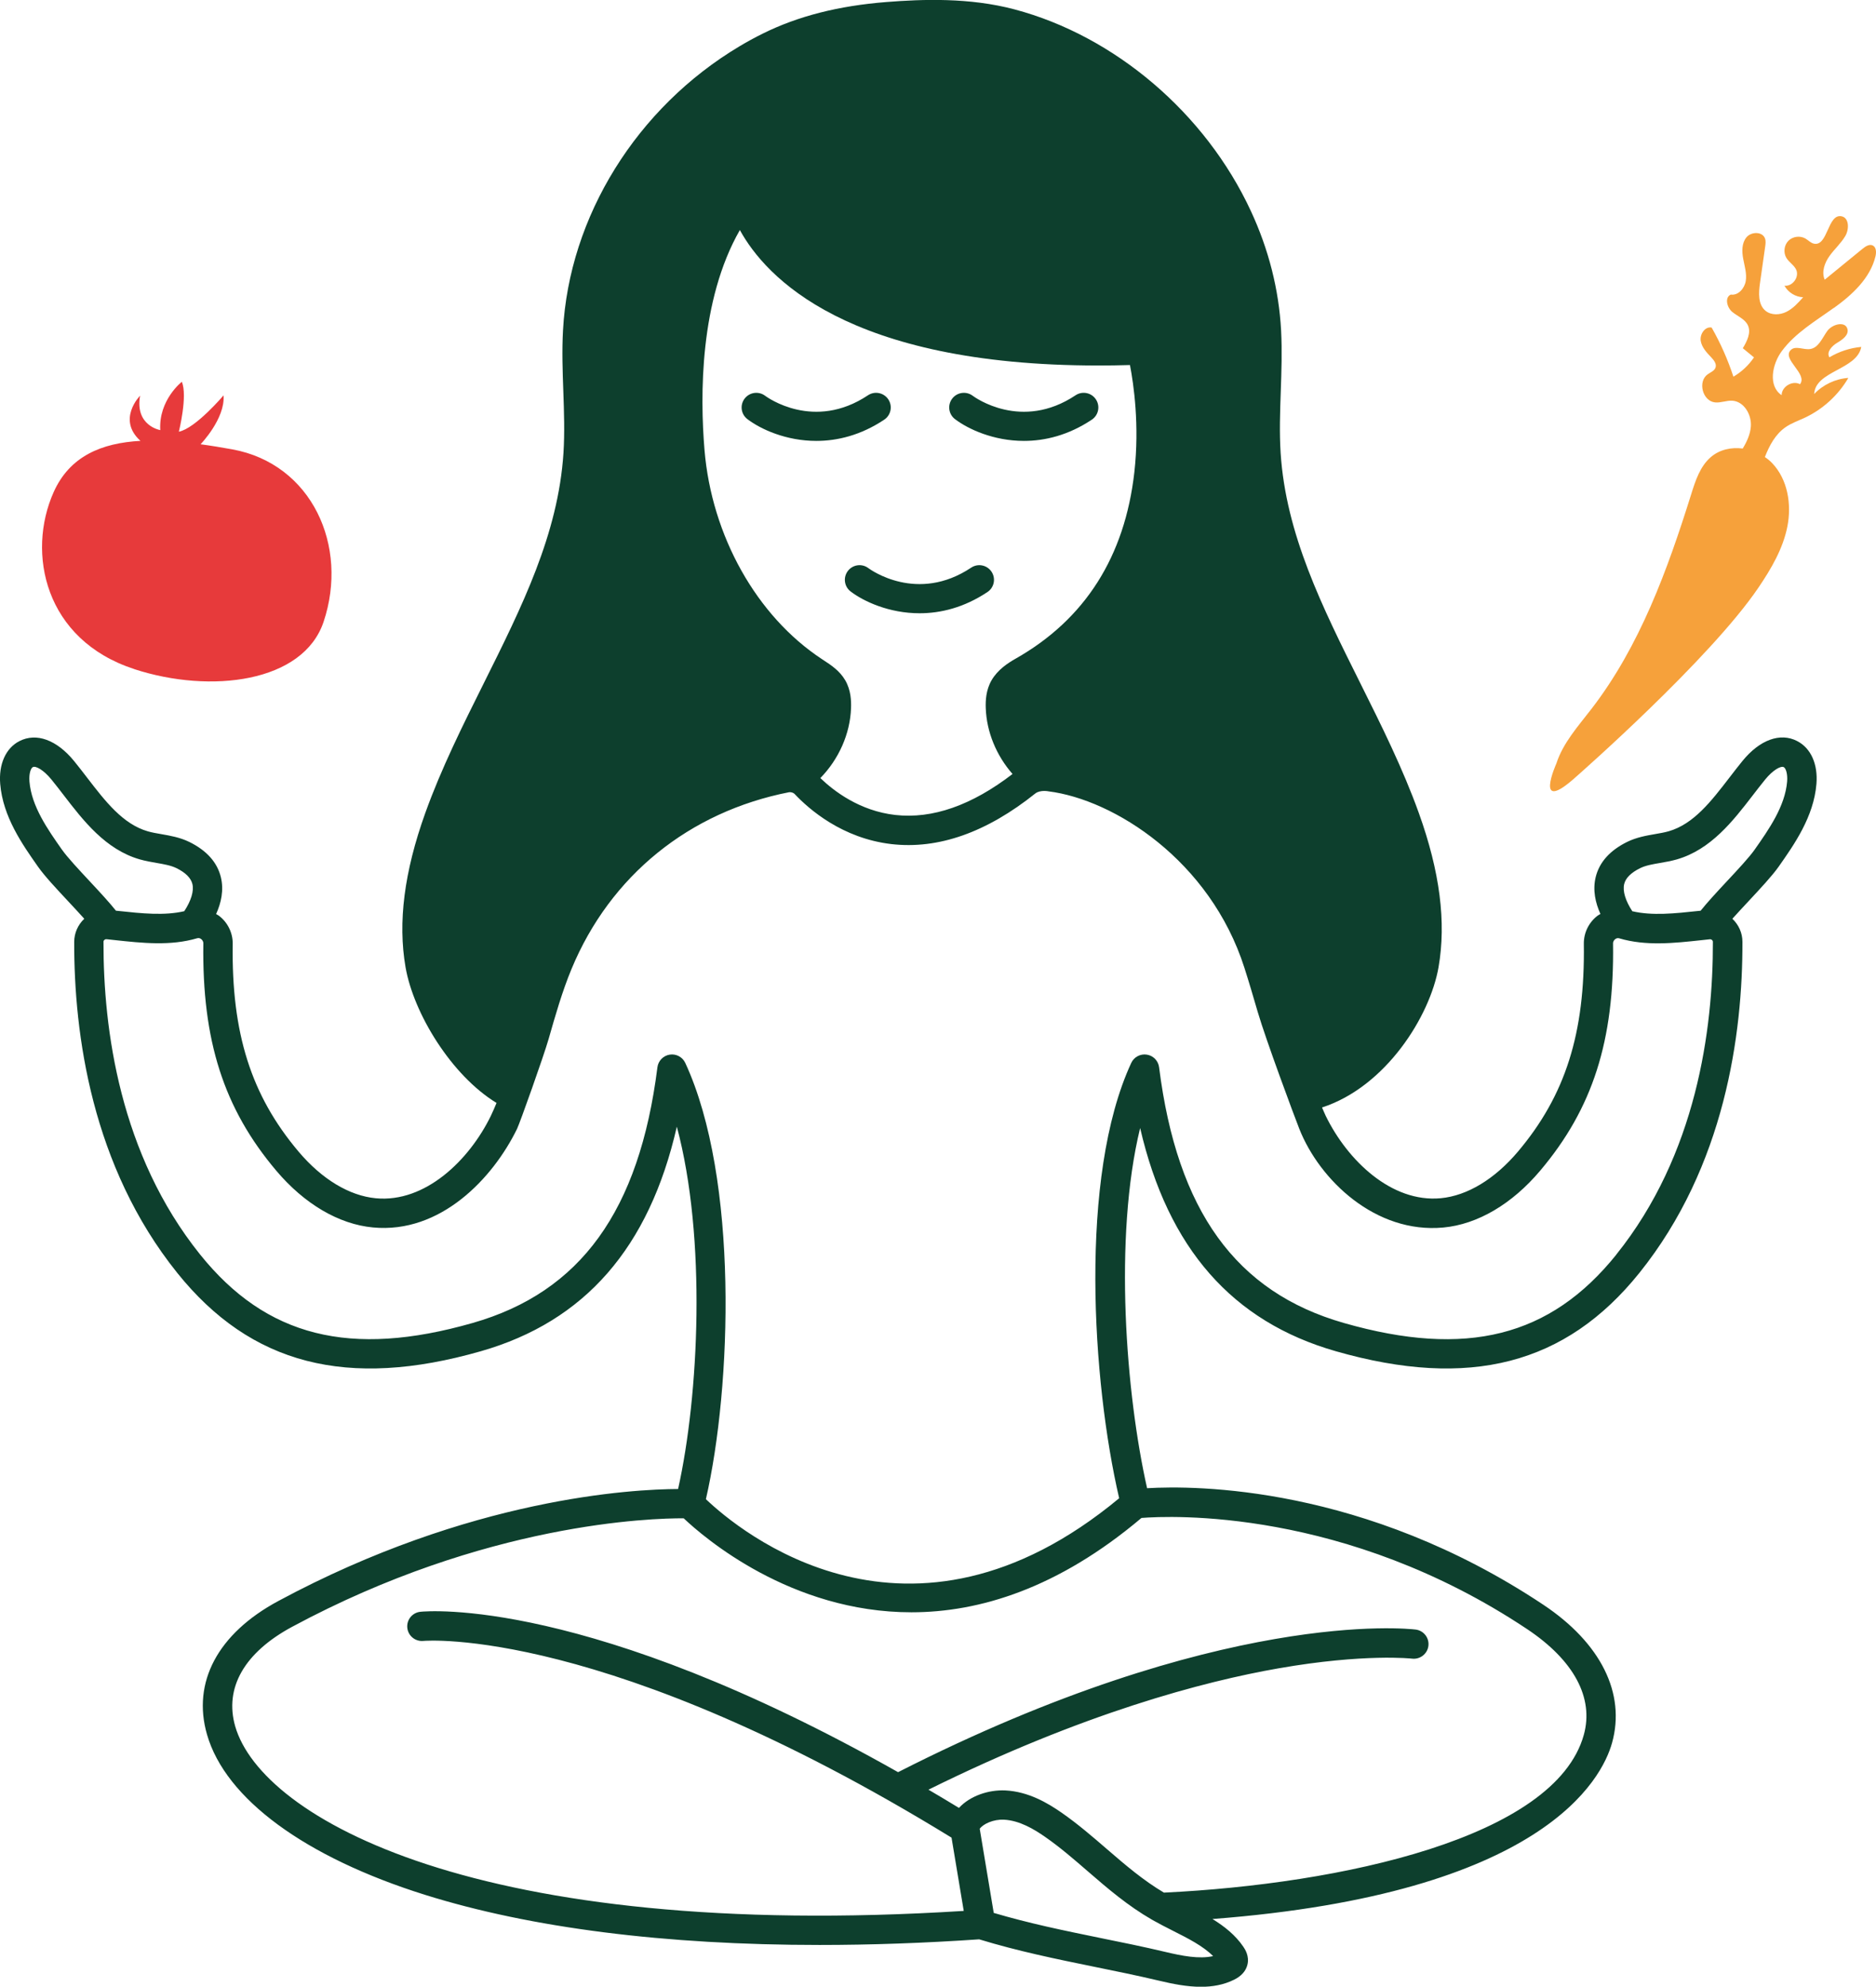 <?xml version="1.0" encoding="UTF-8"?> <svg xmlns="http://www.w3.org/2000/svg" id="Calque_2" viewBox="0 0 519.72 550.4"><defs><style>.cls-1{fill:#f6a13b;}.cls-2{fill:#e73a3b;}.cls-3{fill:#0d3f2d;}</style></defs><g id="Calque_1-2"><path class="cls-3" d="m497.89,205.31c-4.7-2.43-10.37-.37-15.17,5.52-1.2,1.47-2.37,3-3.56,4.54-5.12,6.66-9.96,12.94-16.88,14.93-1.16.33-2.43.55-3.77.78-2.41.42-5.13.89-7.72,2.16-4.79,2.36-7.73,5.65-8.73,9.77-.87,3.6-.07,7.13,1.32,10.2-.25.16-.53.27-.77.46-2.44,1.84-3.87,4.76-3.83,7.79.35,24.79-5.11,42-18.24,57.57-6.46,7.65-14.06,12.24-21.4,12.93-13.7,1.28-25.86-10.52-31.86-22.8-.37-.76-.68-1.57-1.03-2.34,17.68-5.74,29.92-25.29,32.28-38.88,2.16-12.46.38-26.42-5.46-42.69-4.43-12.35-10.41-24.33-16.19-35.92-10.62-21.28-20.65-41.38-22.1-63.84-.36-5.62-.16-11.44.04-17.08.19-5.5.39-11.19.09-16.87-.61-11.3-3.43-22.44-8.39-33.11-12.57-27.08-37.67-48.47-65.5-55.84-12.45-3.3-25.47-2.82-35.43-2.03-13.33,1.05-24.55,3.92-34.32,8.77-2.16,1.07-4.32,2.25-6.44,3.52-28.44,16.98-47.16,47.14-48.86,78.7-.31,5.68-.11,11.37.09,16.88.2,5.63.4,11.46.04,17.07-1.45,22.45-11.49,42.56-22.1,63.84-5.78,11.59-11.76,23.57-16.19,35.92-5.83,16.27-7.62,30.23-5.46,42.69,2.22,12.79,12.68,29.97,25.21,37.61-.51,1.21-1.01,2.43-1.59,3.61-6,12.28-18.17,24.1-31.86,22.8-7.34-.69-14.94-5.28-21.4-12.93-13.14-15.56-18.6-32.78-18.24-57.56.04-3.03-1.39-5.95-3.83-7.79-.24-.18-.52-.3-.77-.46,1.39-3.07,2.19-6.61,1.32-10.2-1-4.13-3.94-7.41-8.73-9.77-2.59-1.27-5.32-1.74-7.72-2.16-1.35-.23-2.61-.45-3.77-.78-6.92-1.99-11.76-8.27-16.88-14.93-1.18-1.54-2.36-3.07-3.56-4.54-4.8-5.88-10.45-7.95-15.17-5.52-3.77,1.95-5.75,6.39-5.3,11.87.75,9.08,6.14,16.75,10.47,22.91,1.79,2.55,5,5.99,8.41,9.64,1.52,1.63,3.06,3.28,4.41,4.79-1.76,1.66-2.78,3.96-2.79,6.37-.07,25.54,4.83,62.2,28.55,91.74,20.38,25.39,47.1,32.29,84.1,21.7,28.78-8.24,46.64-28.65,54.3-62.22,8.27,30.91,6.11,74.56.35,100.39-12.53.05-57.56,2.4-110.79,31.05-16.72,9-23.91,22.49-19.71,37,5.13,17.78,27.13,33.95,60.35,44.37,29.33,9.2,66.58,13.9,109.34,13.9,14.16,0,28.94-.52,44.22-1.56,10.74,3.28,21.37,5.46,31.67,7.56,5.92,1.2,12.05,2.45,18.22,3.91,3.66.87,7.63,1.68,11.56,1.68,3.15,0,6.27-.52,9.18-1.97,1.98-.98,3.21-2.35,3.66-4.06.65-2.49-.69-4.44-1.12-5.08-2.2-3.23-5.23-5.63-8.54-7.67,91.73-7.03,107.92-38.82,110.7-48.8,3.82-13.71-3.12-27.65-19.02-38.25-49.68-33.1-96.55-33.09-109.79-32.3-5.85-25.89-9.33-69.41-1.93-99.79,7.71,33.34,25.55,53.63,54.21,61.84,37,10.59,63.71,3.69,84.1-21.7,23.72-29.55,28.62-66.2,28.55-91.74,0-2.41-1.03-4.71-2.79-6.37,1.35-1.51,2.89-3.16,4.41-4.79,3.4-3.65,6.61-7.09,8.41-9.64,4.33-6.16,9.72-13.83,10.47-22.91.45-5.48-1.53-9.92-5.3-11.87ZM204.96,63.72c7.13,13.02,29.78,37.54,99.3,37.54,2.84,0,5.78-.04,8.78-.13,1.02,5.28,2.68,16.68,1.22,29.68-2.64,23.4-13.69,40.78-32.86,51.65-2.23,1.26-5,3.09-6.69,5.99-1.59,2.74-1.69,5.72-1.62,7.71.23,6.66,2.97,13.2,7.42,18.27-11.27,8.67-22.19,12.52-32.5,11.35-9.87-1.12-17.04-6.65-20.74-10.22,5.08-5.2,8.25-12.22,8.5-19.4.07-2-.02-4.97-1.62-7.71-1.53-2.63-3.97-4.22-5.93-5.5l-.53-.35c-18.08-11.91-30.54-34.13-32.52-57.99-1.24-14.93-1.37-41.37,9.8-60.88ZM17.18,235.42c-3.96-5.64-8.46-12.03-9.02-18.91-.17-2.1.34-3.68.94-3.99.8-.41,2.98.79,5.14,3.43,1.15,1.41,2.28,2.88,3.42,4.36,5.43,7.06,11.59,15.06,21.07,17.78,1.59.45,3.14.72,4.64.98,2.04.35,3.98.69,5.51,1.44,2.52,1.24,4.01,2.72,4.42,4.4.47,1.93-.35,4.63-2.25,7.53-5.5,1.28-11.74.63-18.34-.08l-.59-.06c-1.86-2.33-4.46-5.14-7.24-8.12-3.06-3.28-6.23-6.68-7.7-8.77Zm318.89,306.51c-3.87.88-8.7-.09-13.05-1.12-6.29-1.49-12.48-2.75-18.46-3.96-10-2.04-19.5-4.01-29.26-6.89l-3.88-23.31c.98-1.36,3.79-2.65,6.69-2.52,4.36.22,8.37,2.65,11.38,4.74,4.17,2.9,7.93,6.15,11.9,9.59,5.43,4.7,11.06,9.54,17.75,13.38.02.01.04.03.07.04.06.03.11.07.17.1,1.78,1.01,3.64,1.95,5.51,2.9,4.28,2.16,8.37,4.23,11.18,7.04Zm-19.85-121.39c7.84-.62,56.39-2.83,106.84,30.79,12.98,8.65,18.56,19.06,15.71,29.32-7.95,28.55-67.33,41.34-116.32,43.69-5.68-3.37-10.59-7.56-15.74-12.01-3.96-3.42-8.05-6.96-12.57-10.11-3.9-2.71-9.2-5.86-15.61-6.19-4.68-.22-9.81,1.52-12.86,4.84-2.85-1.74-5.67-3.42-8.45-5.05,42.77-21.17,76.19-29.99,97.06-33.63,23.74-4.14,36.8-2.69,36.93-2.67,2.2.26,4.24-1.32,4.51-3.54.27-2.23-1.32-4.25-3.54-4.52-2.18-.26-54.13-5.89-143.38,39.51-85.94-48.6-130.37-44.64-132.36-44.43-2.23.24-3.83,2.23-3.6,4.45.23,2.23,2.23,3.84,4.45,3.62.5-.05,50.65-4.24,146.32,54.5l3.38,20.3c-134.66,8.45-194.49-25.76-201.82-51.11-3.08-10.67,2.52-20.47,15.76-27.6,53.66-28.88,99.74-30.1,108.48-30.06,5.65,5.35,29.67,26.04,63.08,26.04,18.81,0,40.59-6.59,63.74-26.14Zm131.59-72.99c-18.32,22.83-41.62,28.68-75.53,18.97-29.89-8.55-46.15-31.07-51.17-70.84-.23-1.8-1.62-3.23-3.41-3.5-1.78-.28-3.55.66-4.31,2.31-14.58,31.52-10.82,88.43-3.34,120.59-58.29,48.4-105.4,8.93-114.49.26,7.16-31.12,9.11-88.81-5.71-120.85-.76-1.64-2.51-2.59-4.31-2.31-1.79.28-3.18,1.71-3.41,3.5-5.02,39.78-21.28,62.29-51.17,70.84-33.91,9.7-57.2,3.85-75.53-18.97-22.23-27.7-26.82-62.4-26.76-86.64,0-.25.13-.41.24-.51.1-.09.31-.23.61-.2l2.29.25c7.6.82,15.46,1.67,22.83-.52.47-.14.85.05,1.08.23.19.14.62.54.61,1.2-.38,26.91,5.65,45.73,20.16,62.92,7.84,9.29,17.37,14.89,26.84,15.78,18.72,1.78,33.22-13.61,39.91-27.32.78-1.6,7.36-20.07,8.75-24.91,1.85-6.48,3.77-13.18,6.34-19.38,10.72-25.85,32.6-43.55,60.32-48.98,1.01-.03,1.47.48,1.47.48,4.01,4.27,13.22,12.31,26.81,13.9,13,1.51,26.42-3.23,39.96-14.08,1.43-1,3.6-.53,3.6-.53,18.07,2.27,44.75,19.11,54.26,48.9,1.3,4.05,2.49,8.14,3.69,12.24,2.25,7.69,10.14,28.89,11.52,32.38,5.61,14.18,21.14,29.08,39.91,27.32,9.47-.89,19.01-6.49,26.84-15.78,14.51-17.19,20.54-36.01,20.16-62.92-.01-.66.42-1.06.61-1.2.24-.18.62-.37,1.08-.23,7.38,2.2,15.23,1.34,22.83.52l2.29-.25c.32-.02.52.11.61.2.11.1.24.27.24.51.06,24.24-4.53,58.94-26.76,86.64Zm47.29-131.04c-.57,6.88-5.06,13.27-9.02,18.91-1.47,2.09-4.63,5.49-7.7,8.77-2.78,2.98-5.38,5.79-7.24,8.12l-.59.06c-6.59.71-12.84,1.37-18.34.08-1.9-2.9-2.72-5.6-2.25-7.53.4-1.67,1.89-3.15,4.42-4.4,1.54-.76,3.47-1.09,5.51-1.44,1.5-.26,3.05-.53,4.64-.98,9.48-2.73,15.64-10.73,21.07-17.78,1.14-1.48,2.27-2.95,3.42-4.36,2.16-2.65,4.35-3.84,5.14-3.43.6.31,1.11,1.88.94,3.99Z"></path><path class="cls-3" d="m207.06,116.12c3.64,2.77,10.67,6.03,19.1,6.03,5.82,0,12.3-1.55,18.8-5.88,1.87-1.24,2.37-3.77,1.13-5.63-1.25-1.87-3.77-2.37-5.63-1.13-14.96,9.98-27.93.56-28.49.14-1.78-1.34-4.32-1-5.68.78-1.36,1.78-1.02,4.33.77,5.69Z"></path><path class="cls-3" d="m264.57,116.12c3.64,2.77,10.67,6.03,19.1,6.03,5.82,0,12.3-1.55,18.8-5.88,1.87-1.24,2.37-3.77,1.13-5.63-1.24-1.87-3.77-2.37-5.63-1.13-14.96,9.98-27.93.56-28.49.14-1.78-1.34-4.32-1-5.68.78-1.36,1.78-1.02,4.33.77,5.69Z"></path><path class="cls-3" d="m234.89,158.18c-1.36,1.78-1.02,4.33.77,5.69,3.64,2.77,10.67,6.03,19.1,6.03,5.82,0,12.3-1.55,18.8-5.88,1.87-1.24,2.37-3.76,1.13-5.63-1.25-1.87-3.77-2.37-5.63-1.13-14.95,9.96-27.9.57-28.49.14-1.78-1.35-4.32-1-5.68.78Z"></path><path class="cls-2" d="m37.2,185.38c21.21,6.91,46.8,3.7,52.44-13.09,7.07-21.06-3.3-43.78-25.25-47.79-3.02-.55-5.99-1.04-8.91-1.43h.1s6.86-7.11,6.35-13.53c0,0-7.75,9.15-12.38,10.06,0,0,2.49-9.98.82-13.82,0,0-6.45,5-5.97,13.38,0,0-7.07-1.19-5.59-9.54,0,0-6.5,6.55.09,12.51h.14c-10.98.58-19.75,4.3-24.18,14.22-7.51,16.81-2.56,40.91,22.35,49.02Z"></path><path class="cls-1" d="m508.04,85.33c5.08-3.65,10.05-8.21,11.53-14.29.27-1.1.26-2.54-.75-3.03-.93-.46-1.99.24-2.8.89-3.5,2.86-7.01,5.73-10.51,8.59-.94-2.16-.02-4.7,1.36-6.61,1.37-1.91,3.19-3.5,4.37-5.54,1.08-1.87,1.05-5-1.07-5.42-3.87-.77-3.76,8.39-7.63,7.59-.91-.19-1.56-.95-2.36-1.42-1.48-.87-3.54-.6-4.74.63-1.2,1.23-1.43,3.29-.53,4.76.75,1.21,2.12,1.97,2.71,3.26.91,2.03-1.05,4.69-3.26,4.41,1.01,1.86,3.05,3.12,5.17,3.2-1.36,1.54-2.77,3.11-4.61,4.03-1.84.92-4.23,1.02-5.82-.29-2.1-1.74-1.9-4.96-1.52-7.66.48-3.37.96-6.75,1.44-10.12.11-.76.21-1.55-.06-2.27-.73-1.94-3.81-1.89-5.13-.29-1.32,1.6-1.28,3.91-.9,5.95.38,2.04,1.04,4.1.71,6.14-.33,2.05-2.09,4.08-4.14,3.77-1.76.77-1.09,3.56.38,4.79,1.48,1.23,3.51,1.96,4.34,3.7.97,2.05-.23,4.43-1.4,6.37,1.03.85,2.07,1.7,3.1,2.54-1.47,2.18-3.44,4.02-5.7,5.35-1.55-4.72-3.57-9.29-6.03-13.61-1.82-.37-3.31,1.82-3.03,3.66.29,1.84,1.67,3.28,2.95,4.63.73.77,1.5,1.78,1.16,2.78-.31.93-1.38,1.31-2.18,1.88-2.83,2-1.42,7.42,2.03,7.78,1.6.17,3.17-.56,4.78-.47,3.27.2,5.4,3.89,5.15,7.15-.17,2.19-1.1,4.2-2.25,6.1-3.16-.41-6.4.28-8.82,2.36-3,2.57-4.28,6.55-5.46,10.32-6.58,21-14.24,42.12-27.69,59.54-3.66,4.75-7.82,9.35-9.66,15.05,0,0-6.47,14.43,5.42,3.71.64-.57,37.12-32.59,50.59-52.48,3.51-5.19,6.77-10.73,7.99-16.88,1.22-6.15.1-13.06-4.23-17.59-.6-.63-1.28-1.18-2-1.67,1.27-3.26,2.94-6.36,5.77-8.3,1.6-1.1,3.46-1.74,5.22-2.56,5.04-2.35,9.33-6.26,12.13-11.06-3.56.24-7.01,1.87-9.46,4.46.29-6.43,11.89-6.71,13.04-13.05-3.1.28-6.14,1.28-8.82,2.88-.91-1.45.69-3.16,2.16-4.03,1.47-.87,3.27-2.16,2.83-3.81-.6-2.29-4.24-1.35-5.61.58-1.37,1.93-2.39,4.62-4.72,4.97-1.83.28-4.06-1.03-5.37.27-2.57,2.54,4.79,6.63,2.56,9.47-2.09-1.12-5.09.67-5.09,3.04-3.81-2.53-2.66-8.57.07-12.24,3.73-5.02,9.29-8.28,14.37-11.93Z"></path></g></svg> 